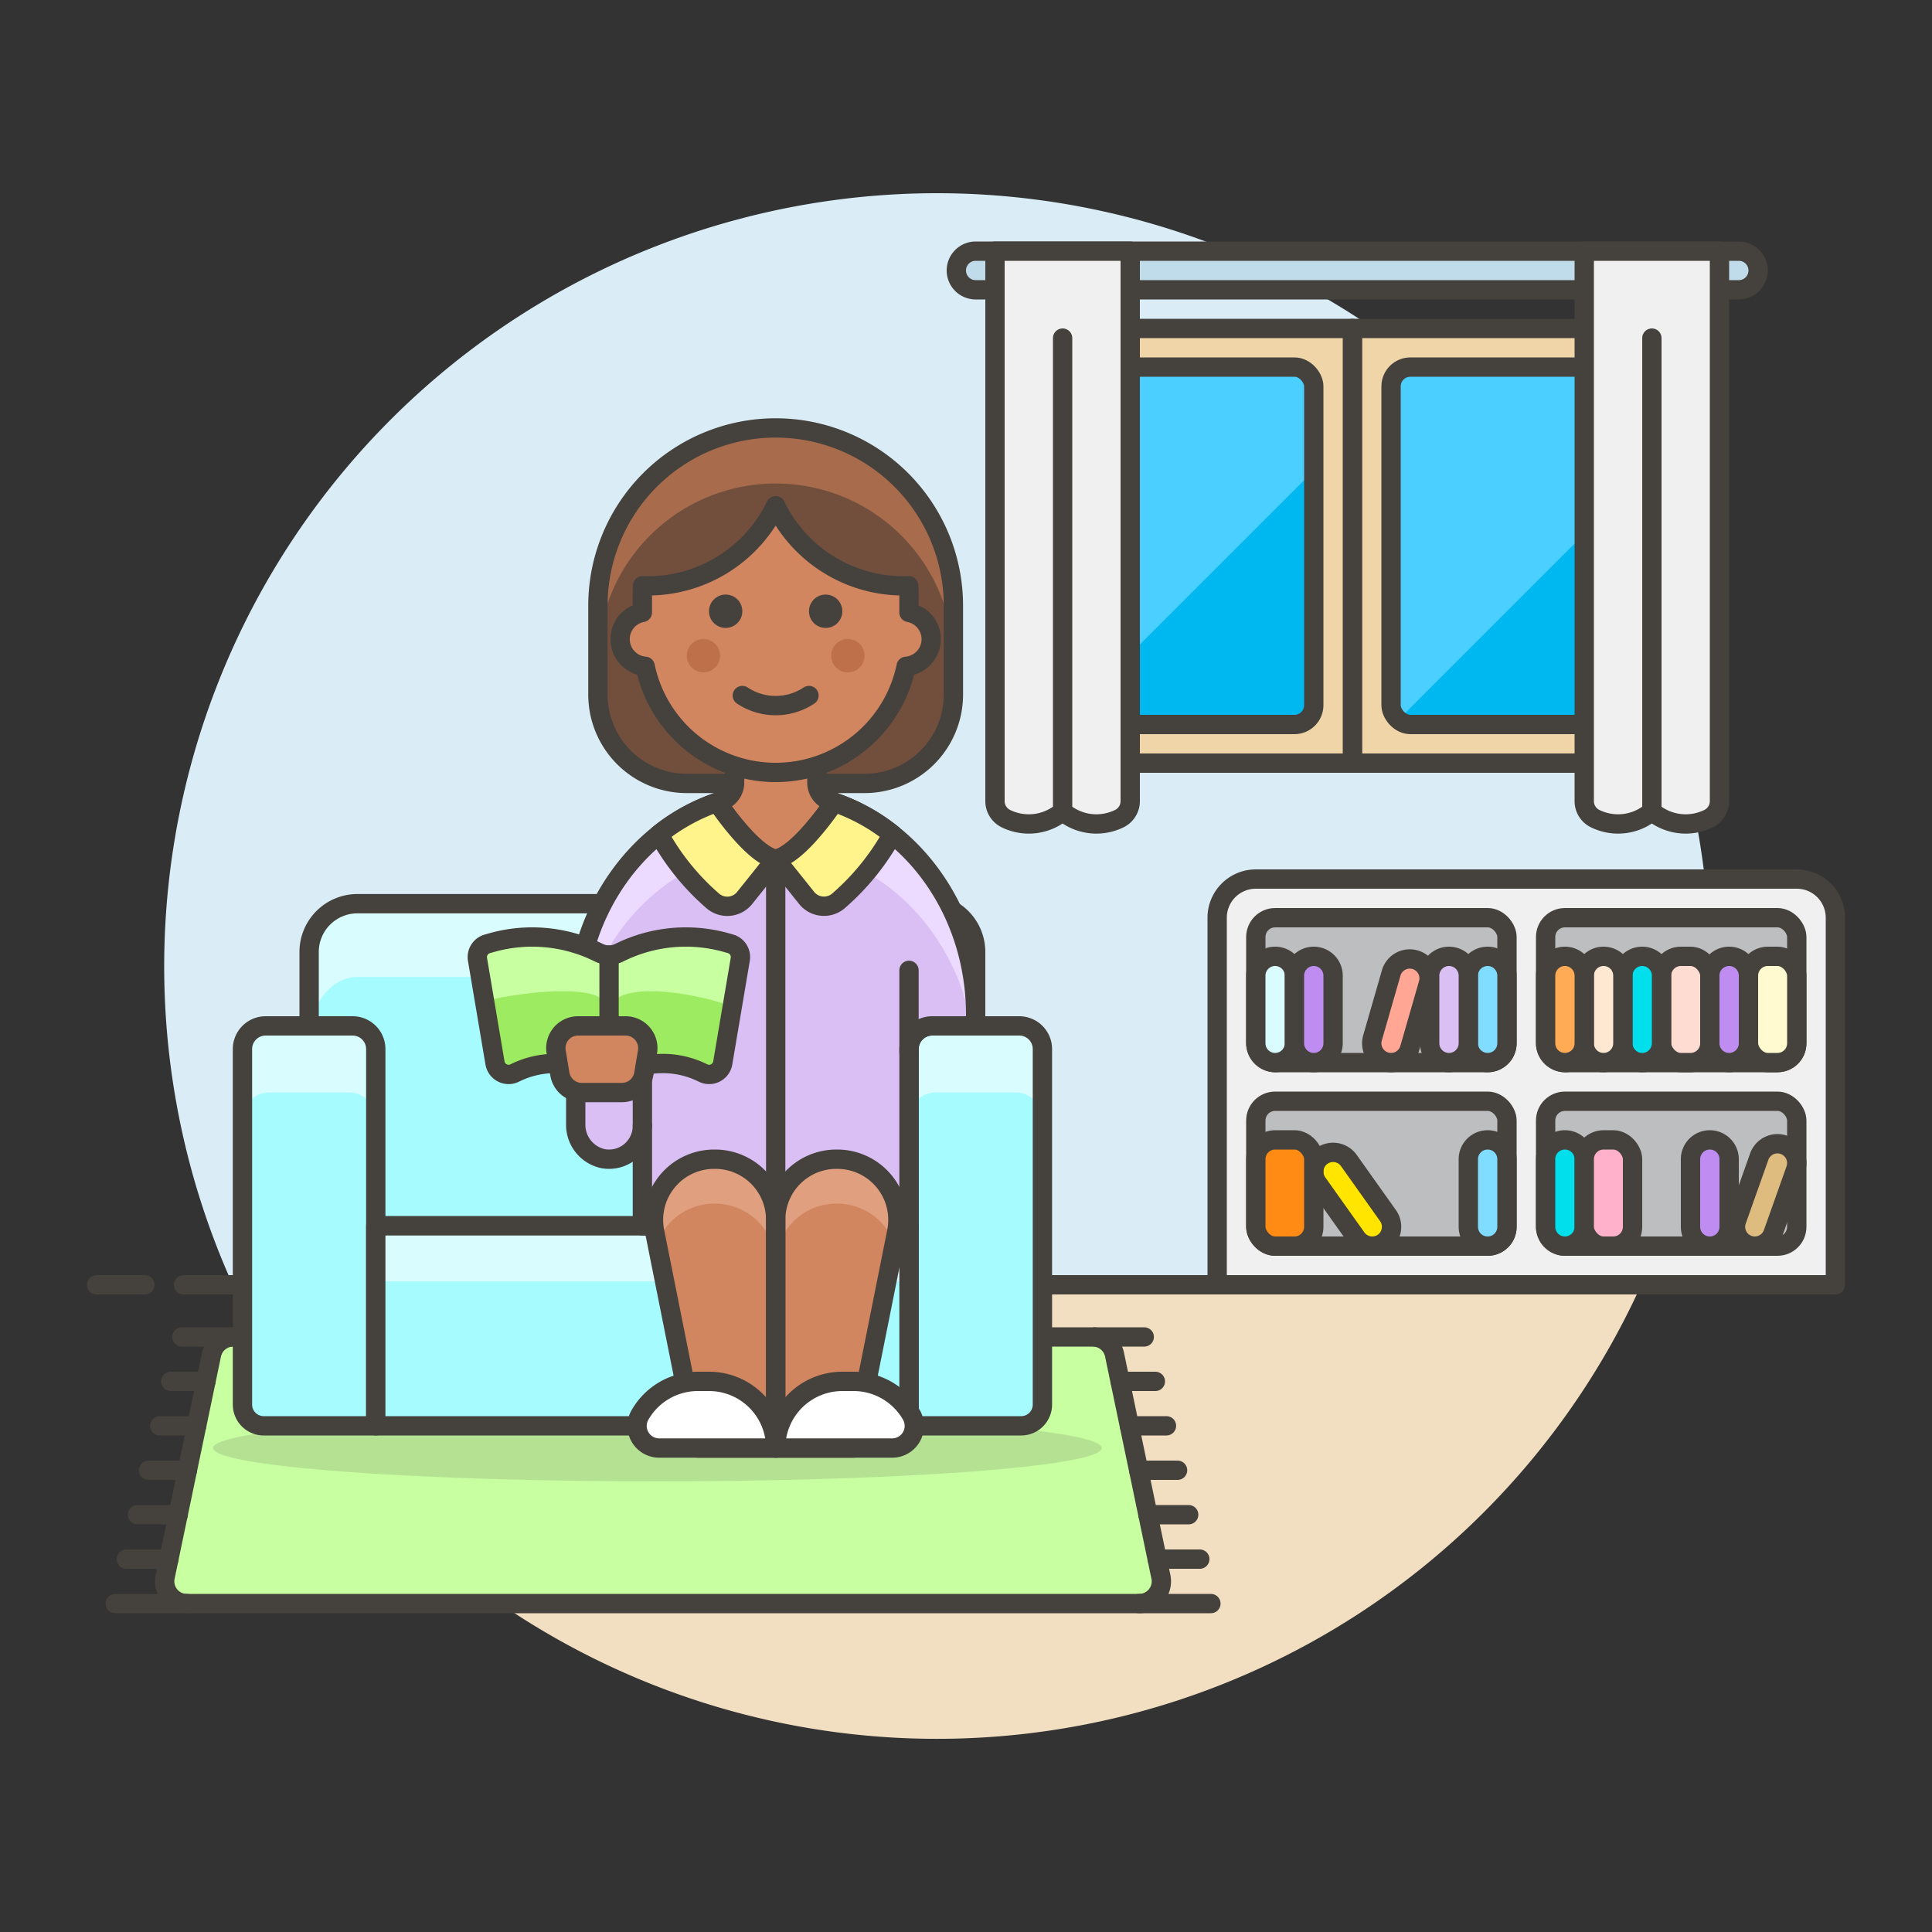 <svg xmlns="http://www.w3.org/2000/svg" viewBox="0 0 100 100"><rect x="0" y="0" width="100" height="100" fill="#333333" stroke="none"/><g class="nc-icon-wrapper"><defs/><path class="a" d="M12.05 66.5a40.017 40.017 0 0 0 72.9 0z" style="" fill="#f2dfc2"/><path class="b" d="M48.5 10a40.019 40.019 0 0 0-36.45 56.5h72.9A40.019 40.019 0 0 0 48.5 10z" style="" fill="#daedf7"/><path class="c" d="M9.499 66.5h78" fill="none" stroke="#45413c" stroke-linecap="round" stroke-linejoin="round"/><path class="c" d="M4.999 66.5h2.5" fill="none" stroke="#45413c" stroke-linecap="round" stroke-linejoin="round"/><path class="c" d="M89.499 66.5h2.5" fill="none" stroke="#45413c" stroke-linecap="round" stroke-linejoin="round"/><path class="d" d="M12.074 69.2a1.15 1.15 0 0 0-1.126.915l-2.4 11.5A1.15 1.15 0 0 0 9.678 83h49.284a1.151 1.151 0 0 0 1.126-1.385l-2.4-11.5a1.15 1.15 0 0 0-1.126-.915z" stroke="#45413c" stroke-linecap="round" stroke-linejoin="round" fill="#c8ffa1"/><path class="c" d="M56.686 69.2h2.54" fill="none" stroke="#45413c" stroke-linecap="round" stroke-linejoin="round"/><path class="c" d="M57.98 71.5h1.821" fill="none" stroke="#45413c" stroke-linecap="round" stroke-linejoin="round"/><path class="c" d="M58.459 73.8h1.917" fill="none" stroke="#45413c" stroke-linecap="round" stroke-linejoin="round"/><path class="c" d="M58.939 76.1h2.012" fill="none" stroke="#45413c" stroke-linecap="round" stroke-linejoin="round"/><path class="c" d="M59.418 78.4h2.108" fill="none" stroke="#45413c" stroke-linecap="round" stroke-linejoin="round"/><path class="c" d="M59.897 80.7h2.204" fill="none" stroke="#45413c" stroke-linecap="round" stroke-linejoin="round"/><path class="c" d="M58.962 83h3.714" fill="none" stroke="#45413c" stroke-linecap="round" stroke-linejoin="round"/><path class="c" d="M11.955 69.2h-2.54" fill="none" stroke="#45413c" stroke-linecap="round" stroke-linejoin="round"/><path class="c" d="M10.661 71.5H8.84" fill="none" stroke="#45413c" stroke-linecap="round" stroke-linejoin="round"/><path class="c" d="M10.182 73.8H8.265" fill="none" stroke="#45413c" stroke-linecap="round" stroke-linejoin="round"/><path class="c" d="M9.703 76.1H7.69" fill="none" stroke="#45413c" stroke-linecap="round" stroke-linejoin="round"/><path class="c" d="M9.224 78.4H7.115" fill="none" stroke="#45413c" stroke-linecap="round" stroke-linejoin="round"/><path class="c" d="M8.744 80.7H6.54" fill="none" stroke="#45413c" stroke-linecap="round" stroke-linejoin="round"/><path class="c" d="M9.679 83H5.965" fill="none" stroke="#45413c" stroke-linecap="round" stroke-linejoin="round"/><g><path class="e" d="M86 39.5H70V17h16a1 1 0 0 1 1 1v20.5a1 1 0 0 1-1 1z" stroke="#45413c" stroke-linecap="round" stroke-linejoin="round" fill="#f0d5a8"/><rect class="f" x="72.001" y="19" width="13" height="18.5" rx="1" style="" fill="#00b8f0"/><path class="e" d="M70 39.5H54a1 1 0 0 1-1-1V18a1 1 0 0 1 1-1h16z" stroke="#45413c" stroke-linecap="round" stroke-linejoin="round" fill="#f0d5a8"/><rect class="f" x="55.001" y="19" width="13" height="18.5" rx="1" style="" fill="#00b8f0"/><path class="g" d="M85 20a1 1 0 0 0-1-1H73a1 1 0 0 0-1 1v16.5a.983.983 0 0 0 .377.764L85 24.64z" style="" fill="#4acfff"/><path class="g" d="M68 20a1 1 0 0 0-1-1H56a1 1 0 0 0-1 1v16.5a.983.983 0 0 0 .236.623L68 24.36z" style="" fill="#4acfff"/><path class="h" d="M90 13H50.5a1 1 0 0 0-1 1 1 1 0 0 0 1 1H90a1 1 0 0 0 1-1 1 1 0 0 0-1-1z" stroke="#45413c" stroke-linecap="round" stroke-linejoin="round" fill="#c0dceb"/><rect class="c" x="55.001" y="19" width="13" height="18.5" rx="1" fill="none" stroke="#45413c" stroke-linecap="round" stroke-linejoin="round"/><rect class="c" x="72.001" y="19" width="13" height="18.5" rx="1" fill="none" stroke="#45413c" stroke-linecap="round" stroke-linejoin="round"/><path class="i" d="M51.5 13v28.463a1.007 1.007 0 0 0 .546.9A2.688 2.688 0 0 0 55 42a2.688 2.688 0 0 0 2.954.363 1.007 1.007 0 0 0 .546-.9V13z" stroke="#45413c" stroke-linecap="round" stroke-linejoin="round" fill="#f0f0f0"/><path class="i" d="M82 13v28.463a1.007 1.007 0 0 0 .546.9A2.688 2.688 0 0 0 85.5 42a2.688 2.688 0 0 0 2.954.363 1.007 1.007 0 0 0 .546-.9V13z" stroke="#45413c" stroke-linecap="round" stroke-linejoin="round" fill="#f0f0f0"/><path class="c" d="M55.001 42V17.5" fill="none" stroke="#45413c" stroke-linecap="round" stroke-linejoin="round"/><path class="c" d="M85.501 42V17.5" fill="none" stroke="#45413c" stroke-linecap="round" stroke-linejoin="round"/></g><g><path class="i" d="M93 45.5H65a2 2 0 0 0-2 2v19h32v-19a2 2 0 0 0-2-2z" stroke="#45413c" stroke-linecap="round" stroke-linejoin="round" fill="#f0f0f0"/><rect class="j" x="65.001" y="57" width="13" height="7.5" rx="1" stroke="#45413c" stroke-linecap="round" stroke-linejoin="round" fill="#bdbec0"/><path class="k" d="M77 64.5a1 1 0 0 0 1-1V60a1 1 0 0 0-1-1 1 1 0 0 0-1 1v3.5a1 1 0 0 0 1 1z" stroke="#45413c" stroke-linecap="round" stroke-linejoin="round" fill="#80ddff"/><path class="l" d="M71.607 64.315a1 1 0 0 1-1.394-.236l-2.027-2.853a1 1 0 0 1 .236-1.395 1 1 0 0 1 1.394.236l2.027 2.854a1 1 0 0 1-.236 1.394z" stroke="#45413c" stroke-linecap="round" stroke-linejoin="round" fill="#ffe500"/><rect class="j" x="65.001" y="47.5" width="13" height="7.5" rx="1" stroke="#45413c" stroke-linecap="round" stroke-linejoin="round" fill="#bdbec0"/><path class="k" d="M77 55a1 1 0 0 0 1-1v-3.5a1 1 0 0 0-1-1 1 1 0 0 0-1 1V54a1 1 0 0 0 1 1z" stroke="#45413c" stroke-linecap="round" stroke-linejoin="round" fill="#80ddff"/><path class="m" d="M75 55a1 1 0 0 0 1-1v-3.5a1 1 0 0 0-1-1 1 1 0 0 0-1 1V54a1 1 0 0 0 1 1z" stroke="#45413c" stroke-linecap="round" stroke-linejoin="round" fill="#dabff5"/><path class="n" d="M71.725 54.961a1 1 0 0 0 1.237-.685l.968-3.363a1 1 0 0 0-.685-1.238 1 1 0 0 0-1.237.685l-.968 3.363a1 1 0 0 0 .685 1.238z" stroke="#45413c" stroke-linecap="round" stroke-linejoin="round" fill="#ffa694"/><path class="o" d="M66 55a1 1 0 0 0 1-1v-3.5a1 1 0 0 0-1-1 1 1 0 0 0-1 1V54a1 1 0 0 0 1 1z" stroke="#45413c" stroke-linecap="round" stroke-linejoin="round" fill="#d9fdff"/><path class="p" d="M68 55a1 1 0 0 0 1-1v-3.5a1 1 0 0 0-1-1 1 1 0 0 0-1 1V54a1 1 0 0 0 1 1z" stroke="#45413c" stroke-linecap="round" stroke-linejoin="round" fill="#bf8df2"/><rect class="j" x="80.001" y="47.5" width="13" height="7.5" rx="1" stroke="#45413c" stroke-linecap="round" stroke-linejoin="round" fill="#bdbec0"/><rect class="j" x="80.001" y="57" width="13" height="7.5" rx="1" stroke="#45413c" stroke-linecap="round" stroke-linejoin="round" fill="#bdbec0"/><path class="q" d="M90.494 64.442a1 1 0 0 0 1.277-.607l1.172-3.3a1 1 0 0 0-.608-1.277 1 1 0 0 0-1.277.608l-1.171 3.3a1 1 0 0 0 .607 1.276z" stroke="#45413c" stroke-linecap="round" stroke-linejoin="round" fill="#debb7e"/><path class="p" d="M88.5 64.5a1 1 0 0 0 1-1V60a1 1 0 0 0-1-1 1 1 0 0 0-1 1v3.5a1 1 0 0 0 1 1z" stroke="#45413c" stroke-linecap="round" stroke-linejoin="round" fill="#bf8df2"/><path class="r" d="M81 64.5a1 1 0 0 0 1-1V60a1 1 0 0 0-1-1 1 1 0 0 0-1 1v3.5a1 1 0 0 0 1 1z" stroke="#45413c" stroke-linecap="round" stroke-linejoin="round" fill="#00dfeb"/><rect class="s" x="90.501" y="49.5" width="2.5" height="5.5" rx="1" stroke="#45413c" stroke-linecap="round" stroke-linejoin="round" fill="#fffacf"/><rect class="t" x="86.001" y="49.5" width="2.5" height="5.5" rx="1" stroke="#45413c" stroke-linecap="round" stroke-linejoin="round" fill="#ffdcd1"/><rect class="u" x="82.001" y="59" width="2.5" height="5.5" rx="1" stroke="#45413c" stroke-linecap="round" stroke-linejoin="round" fill="#ffb0ca"/><rect class="v" x="65.001" y="59" width="3" height="5.5" rx="1" stroke="#45413c" stroke-linecap="round" stroke-linejoin="round" fill="#ff8a14"/><path class="p" d="M89.5 55a1 1 0 0 1-1-1v-3.5a1 1 0 0 1 1-1 1 1 0 0 1 1 1V54a1 1 0 0 1-1 1z" stroke="#45413c" stroke-linecap="round" stroke-linejoin="round" fill="#bf8df2"/><path class="r" d="M85 55a1 1 0 0 1-1-1v-3.5a1 1 0 0 1 1-1 1 1 0 0 1 1 1V54a1 1 0 0 1-1 1z" stroke="#45413c" stroke-linecap="round" stroke-linejoin="round" fill="#00dfeb"/><path class="w" d="M83 55a1 1 0 0 1-1-1v-3.5a1 1 0 0 1 1-1 1 1 0 0 1 1 1V54a1 1 0 0 1-1 1z" stroke="#45413c" stroke-linecap="round" stroke-linejoin="round" fill="#ffe8d1"/><path class="x" d="M81 55a1 1 0 0 1-1-1v-3.5a1 1 0 0 1 1-1 1 1 0 0 1 1 1V54a1 1 0 0 1-1 1z" stroke="#45413c" stroke-linecap="round" stroke-linejoin="round" fill="#ffaa54"/></g><ellipse class="y" cx="34.025" cy="74.95" rx="23" ry="1.725" fill="#45413c" opacity="0.15"/><g><path class="z" d="M48 46.775H18.5a2.5 2.5 0 0 0-2.5 2.5V62.45a1 1 0 0 0 1 1h32.5a1 1 0 0 0 1-1V49.275a2.5 2.5 0 0 0-2.5-2.5z" style="" fill="#a6fbff"/><path class="aa" d="M48 46.775H18.5a2.5 2.5 0 0 0-2.5 2.5v4.578c0-1.816 1.117-3.288 2.5-3.288h29.51c1.378 0 2.495 1.472 2.495 3.288v-4.578a2.5 2.5 0 0 0-2.505-2.5z" style="" fill="#d9fdff"/><path class="c" d="M48 46.775H18.5a2.5 2.5 0 0 0-2.5 2.5V62.45a1 1 0 0 0 1 1h32.5a1 1 0 0 0 1-1V49.275a2.5 2.5 0 0 0-2.5-2.5z" fill="none" stroke="#45413c" stroke-linecap="round" stroke-linejoin="round"/><path class="z" d="M19.45 73.8h-5.8a1.1 1.1 0 0 1-1.1-1.1V54.3a1.2 1.2 0 0 1 1.2-1.2h4.5a1.2 1.2 0 0 1 1.2 1.2z" style="" fill="#a6fbff"/><path class="z" d="M52.855 73.8h-5.8V54.3a1.2 1.2 0 0 1 1.2-1.2h4.5a1.2 1.2 0 0 1 1.2 1.2v18.405a1.1 1.1 0 0 1-1.1 1.095z" style="" fill="#a6fbff"/><path class="aa" d="M18.25 53.1h-4.5a1.2 1.2 0 0 0-1.2 1.2v3.762a1.4 1.4 0 0 1 1.26-1.512h4.38a1.4 1.4 0 0 1 1.26 1.512V54.3a1.2 1.2 0 0 0-1.2-1.2z" style="" fill="#d9fdff"/><path class="aa" d="M52.75 53.1h-4.5a1.2 1.2 0 0 0-1.2 1.2v3.762a1.4 1.4 0 0 1 1.26-1.512h4.38a1.4 1.4 0 0 1 1.26 1.512V54.3a1.2 1.2 0 0 0-1.2-1.2z" style="" fill="#d9fdff"/><path class="c" d="M19.45 73.8h-5.8a1.1 1.1 0 0 1-1.1-1.1V54.3a1.2 1.2 0 0 1 1.2-1.2h4.5a1.2 1.2 0 0 1 1.2 1.2z" fill="none" stroke="#45413c" stroke-linecap="round" stroke-linejoin="round"/><path class="c" d="M52.855 73.8h-5.8V54.3a1.2 1.2 0 0 1 1.2-1.2h4.5a1.2 1.2 0 0 1 1.2 1.2v18.405a1.1 1.1 0 0 1-1.1 1.095z" fill="none" stroke="#45413c" stroke-linecap="round" stroke-linejoin="round"/><path class="z" d="M19.45 63.45h27.6V73.8h-27.6z" style="" fill="#a6fbff"/><path class="aa" d="M19.45 63.45h27.6v2.875h-27.6z" style="" fill="#d9fdff"/><path class="c" d="M19.45 63.45h27.6V73.8h-27.6z" fill="none" stroke="#45413c" stroke-linecap="round" stroke-linejoin="round"/></g><g><path class="ab" d="M49.348 31.35a9.2 9.2 0 1 0-18.4 0v4.6a4.6 4.6 0 0 0 4.6 4.6h9.2a4.6 4.6 0 0 0 4.6-4.6z" style="" fill="#724f3d"/><path class="ac" d="M40.148 22.15a9.2 9.2 0 0 0-9.2 9.2v2.875a9.2 9.2 0 1 1 18.4 0V31.35a9.2 9.2 0 0 0-9.2-9.2z" style="" fill="#a86c4d"/><path class="ad" d="M49.348 31.35a9.2 9.2 0 1 0-18.4 0v4.6a4.6 4.6 0 0 0 4.6 4.6h9.2a4.6 4.6 0 0 0 4.6-4.6z" fill="none" stroke="#45413c" stroke-miterlimit="10"/><path class="ae" d="M47.05 63.45V54.3a1.2 1.2 0 0 1 1.2-1.2h2.25v-.575c0-6.351-4.634-11.5-10.35-11.5s-10.35 5.149-10.35 11.5v5.658a1.789 1.789 0 0 0 1.435 1.793 1.726 1.726 0 0 0 2.015-1.7v5.174z" style="" fill="#dabff5"/><path class="af" d="M40.15 41.025c-5.716 0-10.35 5.149-10.35 11.5V55.4c0-6.351 4.634-11.5 10.35-11.5 5.007 0 9.183 3.951 10.142 9.2h.208v-.575c0-6.351-4.634-11.5-10.35-11.5z" style="" fill="#eddbff"/><path class="c" d="M47.05 63.45V54.3a1.2 1.2 0 0 1 1.2-1.2h2.25v-.575c0-6.351-4.634-11.5-10.35-11.5s-10.35 5.149-10.35 11.5v5.658a1.789 1.789 0 0 0 1.435 1.793 1.726 1.726 0 0 0 2.015-1.7v5.174z" fill="none" stroke="#45413c" stroke-linecap="round" stroke-linejoin="round"/><path class="ag" d="M42.982 41.461a1 1 0 0 1-.7-.955v-1.961h-4.258v1.962a1 1 0 0 1-.7.953l-.206.067.021.022c.635.915 2 2.724 3.012 2.926 1.008-.2 2.376-2.011 3.012-2.926l.027-.02z" stroke="#45413c" stroke-linecap="round" stroke-linejoin="round" fill="#d18660"/><path class="ah" d="M34.111 43.185a12.571 12.571 0 0 0 2.789 3.452 1.151 1.151 0 0 0 1.643-.159l1.6-2c-1.017-.2-2.4-2.043-3.028-2.949a9.928 9.928 0 0 0-3.004 1.656z" stroke="#45413c" stroke-linecap="round" stroke-linejoin="round" fill="#fff48c"/><path class="ah" d="M43.178 41.526c-.628.906-2.011 2.746-3.028 2.949l1.6 2a1.151 1.151 0 0 0 1.643.159 12.62 12.62 0 0 0 2.767-3.4l.03-.046a9.926 9.926 0 0 0-3.012-1.662z" stroke="#45413c" stroke-linecap="round" stroke-linejoin="round" fill="#fff48c"/><path class="c" d="M40.15 44.475V63.45" fill="none" stroke="#45413c" stroke-linecap="round" stroke-linejoin="round"/><path class="c" d="M33.25 55.843v2.434" fill="none" stroke="#45413c" stroke-linecap="round" stroke-linejoin="round"/><path class="c" d="M47.05 54.48v-4.255" fill="none" stroke="#45413c" stroke-linecap="round" stroke-linejoin="round"/><path class="ai" d="M40.15 74.95h4.025l2.239-11.195a3.108 3.108 0 0 0 .061-.616A3.139 3.139 0 0 0 43.336 60h-.047a3.139 3.139 0 0 0-3.139 3.139z" style="" fill="#d18660"/><path class="ai" d="M40.15 74.95h-4.025l-2.239-11.195a3.108 3.108 0 0 1-.061-.616A3.139 3.139 0 0 1 36.964 60h.047a3.139 3.139 0 0 1 3.139 3.139z" style="" fill="#d18660"/><path class="aj" d="M43.289 62.3h.047a3.141 3.141 0 0 1 2.954 2.076l.124-.621A3.139 3.139 0 0 0 43.336 60h-.047a3.14 3.14 0 0 0-3.139 3.139v2.3a3.14 3.14 0 0 1 3.139-3.139z" style="" fill="#e09f7e"/><path class="aj" d="M37.011 60h-.047a3.14 3.14 0 0 0-3.139 3.139 3.108 3.108 0 0 0 .061.616l.124.621a3.141 3.141 0 0 1 2.954-2.076h.047a3.139 3.139 0 0 1 3.139 3.139v-2.3A3.139 3.139 0 0 0 37.011 60z" style="" fill="#e09f7e"/><path class="c" d="M40.15 74.95h4.025l2.239-11.195a3.108 3.108 0 0 0 .061-.616A3.139 3.139 0 0 0 43.336 60h-.047a3.139 3.139 0 0 0-3.139 3.139z" fill="none" stroke="#45413c" stroke-linecap="round" stroke-linejoin="round"/><path class="c" d="M40.15 74.95h-4.025l-2.239-11.195a3.108 3.108 0 0 1-.061-.616A3.139 3.139 0 0 1 36.964 60h.047a3.139 3.139 0 0 1 3.139 3.139z" fill="none" stroke="#45413c" stroke-linecap="round" stroke-linejoin="round"/><g><path class="ak" d="M46.164 74.95a1.146 1.146 0 0 0 1.036-1.668 3.449 3.449 0 0 0-3.025-1.782H43.6a3.45 3.45 0 0 0-3.45 3.45z" stroke="#45413c" stroke-linecap="round" stroke-linejoin="round" fill="#fff"/><path class="ak" d="M40.15 74.95a3.45 3.45 0 0 0-3.45-3.45h-.575a3.449 3.449 0 0 0-3.025 1.782 1.146 1.146 0 0 0 1.032 1.668z" stroke="#45413c" stroke-linecap="round" stroke-linejoin="round" fill="#fff"/></g><path class="al" d="M37.821 48.854l-.2-.057a7.731 7.731 0 0 0-5.562.51 1.2 1.2 0 0 1-1.074 0 7.731 7.731 0 0 0-5.562-.51l-.2.057a.713.713 0 0 0-.51.793l.906 5.361a.714.714 0 0 0 1.024.53 4.652 4.652 0 0 1 4.365.108 1.045 1.045 0 0 0 1.014 0 4.652 4.652 0 0 1 4.365-.108.714.714 0 0 0 1.024-.53l.906-5.361a.713.713 0 0 0-.496-.793z" style="" fill="#c8ffa1"/><path class="am" d="M32.032 51.619a1.043 1.043 0 0 1-1.013 0c-1-.561-3.929-.28-5.934.189l.541 3.2a.714.714 0 0 0 1.024.53 4.654 4.654 0 0 1 4.366.108 1.043 1.043 0 0 0 1.013 0 4.652 4.652 0 0 1 4.365-.108.714.714 0 0 0 1.024-.53l.49-2.9c-1.623-.623-4.682-1.162-5.876-.489z" style="" fill="#9ceb60"/><path class="c" d="M37.821 48.854l-.2-.057a7.731 7.731 0 0 0-5.562.51 1.2 1.2 0 0 1-1.074 0 7.731 7.731 0 0 0-5.562-.51l-.2.057a.713.713 0 0 0-.51.793l.906 5.361a.714.714 0 0 0 1.024.53 4.652 4.652 0 0 1 4.365.108 1.045 1.045 0 0 0 1.014 0 4.652 4.652 0 0 1 4.365-.108.714.714 0 0 0 1.024-.53l.906-5.361a.713.713 0 0 0-.496-.793z" fill="none" stroke="#45413c" stroke-linecap="round" stroke-linejoin="round"/><path class="c" d="M31.525 49.435v6.33" fill="none" stroke="#45413c" stroke-linecap="round" stroke-linejoin="round"/><path class="ag" d="M32.189 56.55h-2.077a1.149 1.149 0 0 1-1.134-.961l-.192-1.15A1.15 1.15 0 0 1 29.92 53.1h2.46a1.151 1.151 0 0 1 1.135 1.339l-.192 1.15a1.149 1.149 0 0 1-1.134.961z" stroke="#45413c" stroke-linecap="round" stroke-linejoin="round" fill="#d18660"/><g><path class="ag" d="M47.048 31.7v-.921c0-.155-.006-.309-.016-.461a7.338 7.338 0 0 1-6.884-4.139 7.338 7.338 0 0 1-6.885 4.139c-.01.152-.015.306-.015.461v.921a1.408 1.408 0 0 0 .145 2.788 6.9 6.9 0 0 0 13.51 0 1.408 1.408 0 0 0 .145-2.788z" stroke="#45413c" stroke-linecap="round" stroke-linejoin="round" fill="#d18660"/><path class="an" d="M38.423 31.637a.863.863 0 1 1-.863-.862.863.863 0 0 1 .863.862z" style="" fill="#45413c"/><path class="an" d="M41.873 31.637a.863.863 0 1 0 .862-.862.862.862 0 0 0-.862.862z" style="" fill="#45413c"/><path class="ao" d="M37.273 33.938a.863.863 0 1 1-.863-.863.862.862 0 0 1 .863.863z" style="" fill="#bd704a"/><circle class="ao" cx="43.885" cy="33.938" r=".863" style="" fill="#bd704a"/><path class="c" d="M38.423 36a3.111 3.111 0 0 0 3.45 0" fill="none" stroke="#45413c" stroke-linecap="round" stroke-linejoin="round"/></g></g></g></svg>
